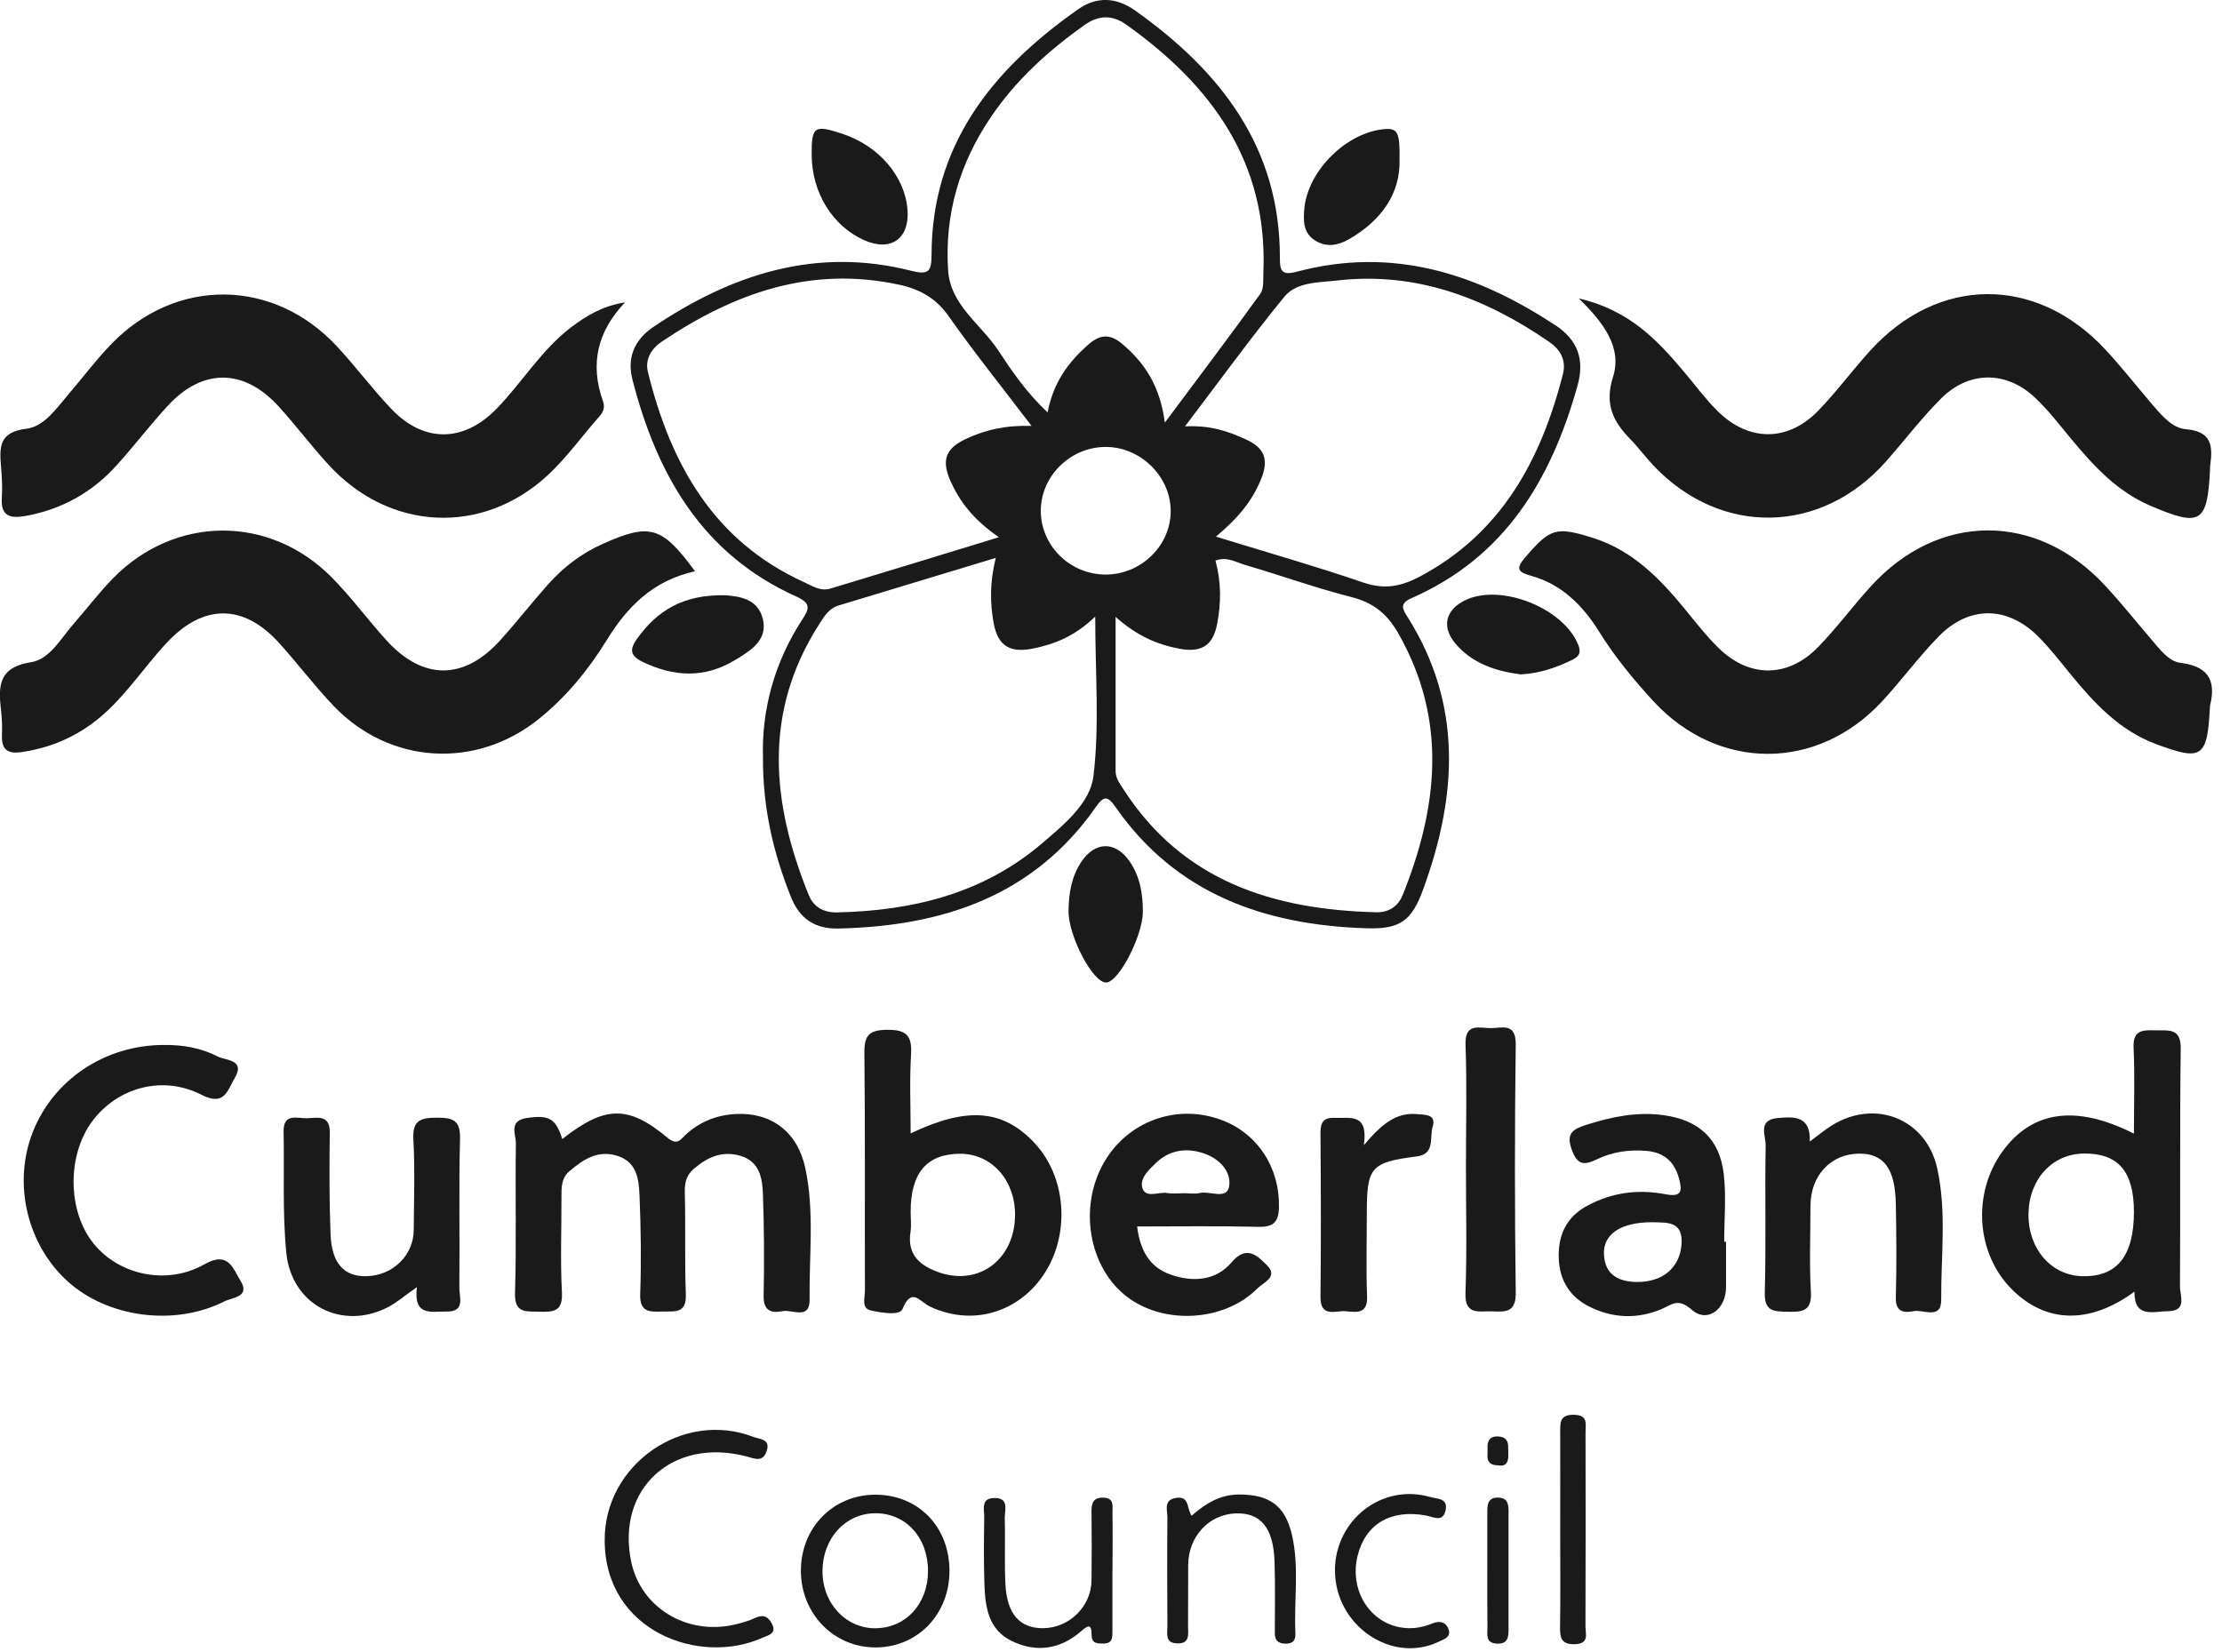 <?xml version="1.0" encoding="UTF-8"?>
<svg xmlns="http://www.w3.org/2000/svg" width="152" height="113" viewBox="0 0 152 113" fill="none">
  <g id="Layer_1" clip-path="url(#clip0_9624_16192)">
    <path id="Vector" d="M47.553 39.083C44.664 39.718 42.907 41.512 41.486 43.824C40.242 45.845 38.723 47.689 36.859 49.19C32.559 52.652 26.664 52.3 22.839 48.315C21.52 46.938 20.369 45.4 19.088 43.986C16.655 41.303 13.925 41.308 11.451 43.931C9.708 45.78 8.371 47.995 6.274 49.524C4.834 50.571 3.259 51.192 1.493 51.456C0.468 51.609 0.095 51.248 0.133 50.27C0.151 49.751 0.142 49.227 0.082 48.713C-0.105 47.063 -0.207 45.669 2.122 45.307C3.404 45.112 4.163 43.676 5.039 42.679C5.953 41.637 6.791 40.52 7.765 39.533C12.005 35.237 18.463 35.219 22.704 39.514C24.041 40.867 25.173 42.425 26.459 43.833C28.943 46.558 31.748 46.544 34.217 43.81C35.34 42.568 36.375 41.238 37.488 39.987C38.537 38.81 39.776 37.86 41.23 37.211C44.454 35.77 45.279 35.992 47.544 39.088L47.553 39.083Z" fill="#1A1A1A"></path>
    <path id="Vector_2" d="M151.18 48.282C151.003 51.859 150.653 52.087 147.49 50.91C144.997 49.983 143.273 48.12 141.646 46.136C140.915 45.242 140.207 44.32 139.387 43.509C137.29 41.442 134.671 41.433 132.612 43.551C131.242 44.955 130.072 46.553 128.74 47.995C124.29 52.786 117.515 52.763 113.102 47.971C111.728 46.484 110.455 44.927 109.379 43.198C108.293 41.456 106.863 40.001 104.794 39.412C103.89 39.153 103.606 38.977 104.356 38.11C106.043 36.154 106.43 36.006 108.96 36.799C111.634 37.642 113.489 39.519 115.194 41.595C115.963 42.531 116.709 43.5 117.575 44.348C119.672 46.391 122.3 46.387 124.355 44.287C125.646 42.967 126.745 41.465 127.994 40.098C132.616 35.033 139.331 35.019 144.009 40.07C145.109 41.257 146.12 42.526 147.173 43.755C147.741 44.417 148.356 45.261 149.172 45.353C151.366 45.613 151.52 46.901 151.18 48.287V48.282Z" fill="#1A1A1A"></path>
    <path id="Vector_3" d="M108.008 20.418C111.484 21.229 113.399 23.296 115.23 25.478C115.976 26.363 116.665 27.299 117.485 28.115C119.619 30.242 122.313 30.242 124.391 28.087C125.635 26.799 126.707 25.349 127.909 24.019C132.568 18.856 139.311 18.819 144.049 23.945C145.149 25.131 146.146 26.41 147.204 27.642C147.852 28.398 148.579 29.288 149.529 29.366C151.332 29.515 151.37 30.543 151.193 31.855C151.179 31.971 151.183 32.087 151.179 32.202C150.992 35.794 150.526 36.072 147.092 34.598C144.832 33.63 143.229 31.892 141.701 30.052C140.89 29.074 140.112 28.05 139.19 27.188C137.242 25.363 134.693 25.367 132.801 27.249C131.45 28.593 130.294 30.122 129.032 31.554C124.596 36.582 117.728 36.716 113.124 31.869C112.565 31.28 112.09 30.622 111.521 30.043C110.338 28.829 109.75 27.652 110.342 25.784C110.967 23.815 109.755 22.128 108.008 20.427V20.418Z" fill="#1A1A1A"></path>
    <path id="Vector_4" d="M42.765 20.682C40.873 22.66 40.342 24.894 41.241 27.429C41.4 27.874 41.279 28.184 40.98 28.518C39.792 29.857 38.744 31.345 37.43 32.55C32.961 36.651 26.652 36.322 22.515 31.84C21.298 30.524 20.227 29.079 19.015 27.758C16.657 25.204 13.857 25.195 11.499 27.739C10.283 29.051 9.197 30.487 7.995 31.817C6.318 33.68 4.235 34.857 1.738 35.302C0.675 35.492 0.037 35.302 0.125 34.046C0.172 33.361 0.13 32.661 0.074 31.97C-0.038 30.649 -0.103 29.565 1.784 29.338C3.042 29.185 3.858 27.939 4.687 26.97C5.666 25.83 6.57 24.616 7.613 23.541C12.04 18.967 18.694 19.027 23.032 23.68C24.332 25.075 25.473 26.618 26.787 27.994C28.991 30.307 31.712 30.274 33.949 27.985C35.724 26.168 37.034 23.93 39.098 22.368C40.165 21.562 41.297 20.909 42.774 20.686L42.765 20.682Z" fill="#1A1A1A"></path>
    <path id="Vector_5" d="M38.464 77.931C41.38 75.637 42.974 75.6 45.658 77.839C46.324 78.395 46.539 77.978 46.897 77.644C47.876 76.736 49.041 76.281 50.359 76.217C52.782 76.101 54.567 77.463 55.089 79.924C55.722 82.894 55.345 85.911 55.382 88.909C55.401 90.332 54.194 89.572 53.532 89.707C52.764 89.859 52.214 89.688 52.237 88.654C52.288 86.347 52.27 84.034 52.191 81.727C52.153 80.628 51.976 79.474 50.658 79.081C49.418 78.71 48.402 79.159 47.466 79.966C46.921 80.434 46.828 80.957 46.846 81.643C46.907 83.951 46.828 86.263 46.916 88.571C46.967 89.883 46.152 89.716 45.332 89.734C44.47 89.753 43.748 89.818 43.794 88.539C43.873 86.291 43.841 84.034 43.748 81.787C43.701 80.707 43.58 79.525 42.27 79.094C40.938 78.654 39.931 79.294 38.967 80.118C38.398 80.605 38.408 81.203 38.408 81.842C38.417 84.039 38.324 86.236 38.44 88.427C38.51 89.767 37.821 89.771 36.861 89.744C35.961 89.716 35.188 89.864 35.23 88.46C35.337 85.054 35.239 81.643 35.29 78.237C35.3 77.621 34.764 76.671 36.05 76.49C37.55 76.277 38.007 76.499 38.468 77.941L38.464 77.931Z" fill="#1A1A1A"></path>
    <path id="Vector_6" d="M11.186 71.495C12.481 71.477 13.748 71.69 14.89 72.283C15.449 72.575 16.828 72.477 16.036 73.798C15.552 74.605 15.365 75.712 13.79 74.906C11.116 73.534 8.036 74.41 6.321 76.699C4.565 79.049 4.611 82.9 6.428 85.115C8.166 87.237 11.419 87.965 14.005 86.491C15.65 85.555 15.957 86.848 16.451 87.626C17.155 88.743 15.855 88.78 15.337 89.044C11.917 90.773 7.328 90.138 4.602 87.645C1.843 85.119 0.874 80.976 2.23 77.487C3.633 73.877 7.174 71.504 11.186 71.495Z" fill="#1A1A1A"></path>
    <path id="Vector_7" d="M123.803 78.099C124.423 77.645 124.861 77.274 125.345 76.978C128.309 75.166 131.78 76.565 132.521 79.948C133.173 82.909 132.772 85.935 132.791 88.934C132.8 90.31 131.58 89.578 130.909 89.707C130.252 89.833 129.66 89.782 129.688 88.785C129.744 86.649 129.73 84.508 129.688 82.372C129.646 79.962 128.863 78.919 127.186 78.929C125.243 78.938 123.854 80.425 123.849 82.497C123.849 84.462 123.765 86.431 123.877 88.387C123.952 89.675 123.341 89.772 122.33 89.749C121.38 89.726 120.681 89.768 120.723 88.424C120.816 85.073 120.723 81.723 120.783 78.373C120.797 77.71 120.21 76.621 121.599 76.496C122.736 76.394 123.863 76.324 123.803 78.104V78.099Z" fill="#1A1A1A"></path>
    <path id="Vector_8" d="M28.524 88.061C27.653 88.668 27.131 89.132 26.525 89.442C23.385 91.05 19.946 89.294 19.587 85.725C19.312 82.978 19.457 80.192 19.401 77.421C19.373 76.124 20.347 76.531 21.009 76.508C21.717 76.481 22.579 76.244 22.56 77.5C22.527 79.808 22.523 82.12 22.611 84.428C22.686 86.444 23.539 87.357 25.086 87.315C26.866 87.269 28.287 85.892 28.301 84.173C28.319 82.092 28.389 80.012 28.277 77.94C28.203 76.582 28.855 76.471 29.941 76.471C31.003 76.471 31.497 76.666 31.469 77.898C31.381 81.305 31.46 84.711 31.423 88.117C31.418 88.756 31.851 89.762 30.533 89.734C29.531 89.716 28.263 90.1 28.52 88.07L28.524 88.061Z" fill="#1A1A1A"></path>
    <path id="Vector_9" d="M100.281 79.794C100.281 77.023 100.351 74.248 100.253 71.481C100.197 69.966 101.181 70.341 101.968 70.341C102.746 70.341 103.706 69.947 103.687 71.467C103.613 77.125 103.613 82.784 103.687 88.442C103.706 89.818 102.979 89.758 102.061 89.721C101.181 89.684 100.188 90.027 100.249 88.451C100.356 85.569 100.277 82.677 100.281 79.79V79.794Z" fill="#1A1A1A"></path>
    <path id="Vector_10" d="M93.298 78.348C94.538 76.888 95.507 76.101 96.933 76.226C97.478 76.277 98.275 76.212 98 77.111C97.776 77.829 98.2 78.96 96.909 79.122C93.774 79.525 93.499 79.84 93.499 83.01C93.499 84.91 93.443 86.81 93.517 88.705C93.564 89.966 92.734 89.762 92.026 89.711C91.337 89.665 90.316 90.165 90.33 88.729C90.372 84.989 90.358 81.245 90.33 77.505C90.33 76.777 90.554 76.444 91.318 76.481C92.334 76.532 93.615 76.11 93.298 78.344V78.348Z" fill="#1A1A1A"></path>
    <path id="Vector_11" d="M41.365 105.394C41.324 100.208 46.719 96.445 51.551 98.317C51.938 98.466 52.721 98.438 52.45 99.263C52.185 100.069 51.672 99.805 51.067 99.647C46.002 98.317 42.139 101.862 43.178 106.849C43.83 109.972 46.938 111.886 50.205 111.163C50.712 111.052 51.22 110.899 51.686 110.686C52.245 110.426 52.572 110.635 52.809 111.103C53.154 111.779 52.553 111.877 52.166 112.048C47.861 113.994 41.38 111.613 41.365 105.403V105.394Z" fill="#1A1A1A"></path>
    <path id="Vector_12" d="M55.524 10.598C55.514 8.643 55.696 8.518 57.63 9.157C60.123 9.982 61.903 12.063 62.08 14.352C62.233 16.335 60.938 17.244 59.116 16.433C56.945 15.464 55.538 13.18 55.524 10.598Z" fill="#1A1A1A"></path>
    <path id="Vector_13" d="M95.737 10.946C95.798 13.226 94.507 15.085 92.28 16.368C91.544 16.79 90.738 16.947 89.964 16.456C89.153 15.946 89.149 15.117 89.223 14.287C89.461 11.66 92.14 9.023 94.764 8.828C95.598 8.768 95.775 9.083 95.737 10.946Z" fill="#1A1A1A"></path>
    <path id="Vector_14" d="M49.668 40.729C50.427 40.808 51.872 40.882 52.198 42.411C52.501 43.829 51.322 44.534 50.26 45.173C48.181 46.424 46.103 46.309 43.969 45.289C43.089 44.867 43.061 44.418 43.583 43.695C44.952 41.795 46.714 40.65 49.668 40.729Z" fill="#1A1A1A"></path>
    <path id="Vector_15" d="M104.031 46.141C102.377 45.928 100.727 45.423 99.543 44.01C98.584 42.86 98.905 41.688 100.256 41.053C102.721 39.899 106.985 41.628 107.968 44.135C108.215 44.76 107.903 44.983 107.46 45.191C106.412 45.687 105.326 46.072 104.031 46.141Z" fill="#1A1A1A"></path>
    <path id="Vector_16" d="M78.178 62.393C78.168 64.033 76.542 67.18 75.68 67.222C74.772 67.263 73.066 64.033 73.094 62.295C73.113 61.132 73.294 60.002 73.942 59.005C74.893 57.546 76.305 57.522 77.283 58.95C77.991 59.983 78.182 61.169 78.178 62.393Z" fill="#1A1A1A"></path>
    <path id="Vector_17" d="M81.508 103.707C82.538 102.808 83.511 102.256 84.76 102.251C86.829 102.251 87.91 103.002 88.376 105.004C88.889 107.224 88.511 109.49 88.614 111.733C88.637 112.219 88.46 112.474 87.915 112.456C87.388 112.437 87.202 112.196 87.207 111.705C87.207 110.088 87.239 108.47 87.188 106.858C87.118 104.536 86.242 103.484 84.532 103.544C82.687 103.614 81.293 105.125 81.28 107.08C81.27 108.466 81.284 109.851 81.27 111.237C81.266 111.779 81.443 112.488 80.497 112.437C79.677 112.396 79.863 111.756 79.858 111.279C79.844 108.795 79.835 106.316 79.858 103.832C79.863 103.322 79.56 102.604 80.483 102.479C81.377 102.358 81.172 103.192 81.513 103.707H81.508Z" fill="#1A1A1A"></path>
    <path id="Vector_18" d="M76.097 107.451C76.097 108.832 76.097 110.217 76.097 111.598C76.097 112.006 76.116 112.437 75.52 112.446C75.11 112.446 74.676 112.484 74.676 111.876C74.676 111.01 74.378 111.242 73.917 111.64C72.505 112.854 70.883 113.077 69.229 112.284C67.58 111.497 67.384 109.888 67.338 108.294C67.291 106.798 67.305 105.301 67.328 103.799C67.338 103.276 67.077 102.516 67.995 102.492C69.071 102.46 68.717 103.331 68.731 103.883C68.777 105.379 68.703 106.881 68.777 108.373C68.875 110.426 69.765 111.413 71.359 111.399C73.148 111.381 74.648 109.912 74.667 108.128C74.686 106.57 74.686 105.018 74.667 103.461C74.658 102.859 74.765 102.437 75.501 102.469C76.233 102.502 76.097 103.049 76.102 103.475C76.121 104.8 76.107 106.126 76.102 107.451H76.097Z" fill="#1A1A1A"></path>
    <path id="Vector_19" d="M106.729 104.763C106.729 102.515 106.738 100.268 106.729 98.016C106.729 97.344 106.677 96.778 107.675 96.797C108.644 96.815 108.462 97.422 108.462 97.965C108.471 102.404 108.471 106.844 108.457 111.283C108.457 111.788 108.737 112.465 107.73 112.493C106.808 112.516 106.71 112.071 106.719 111.334C106.752 109.142 106.729 106.955 106.729 104.763Z" fill="#1A1A1A"></path>
    <path id="Vector_20" d="M91.318 107.422C91.342 103.956 94.571 101.468 97.846 102.427C98.261 102.547 99.044 102.487 98.899 103.279C98.732 104.202 98.07 103.785 97.539 103.687C95.135 103.252 93.424 104.257 92.875 106.421C92.329 108.567 93.452 110.689 95.433 111.259C96.309 111.51 97.152 111.412 97.981 111.074C98.503 110.861 98.937 110.981 99.1 111.505C99.263 112.029 98.76 112.158 98.406 112.33C95.167 113.864 91.295 111.181 91.323 107.418L91.318 107.422Z" fill="#1A1A1A"></path>
    <path id="Vector_21" d="M101.742 107.33C101.742 106.061 101.742 104.791 101.742 103.521C101.742 102.979 101.742 102.432 102.52 102.464C103.168 102.497 103.195 102.965 103.195 103.452C103.195 106.107 103.195 108.762 103.195 111.418C103.195 111.969 103.181 112.488 102.408 112.456C101.579 112.419 101.76 111.793 101.751 111.311C101.732 109.986 101.746 108.656 101.742 107.326V107.33Z" fill="#1A1A1A"></path>
    <path id="Vector_22" d="M102.523 100.259C101.536 100.249 101.792 99.601 101.759 99.137C101.722 98.609 101.899 98.224 102.528 98.285C103.306 98.354 103.148 98.957 103.176 99.452C103.213 100.013 103.027 100.356 102.519 100.259H102.523Z" fill="#1A1A1A"></path>
    <path id="Vector_23" d="M149.125 88.02C149.162 82.594 149.106 77.167 149.176 71.745C149.195 70.341 148.379 70.508 147.499 70.494C146.641 70.48 145.891 70.411 145.952 71.685C146.04 73.576 145.975 75.476 145.975 77.561C141.968 75.536 138.967 76.009 136.954 78.822C134.899 81.695 135.193 85.791 137.63 88.219C139.964 90.546 142.946 90.62 146.012 88.372C145.984 90.226 147.331 89.716 148.328 89.707C149.637 89.693 149.12 88.641 149.125 88.02ZM142.443 87.316C140.323 87.265 138.743 85.448 138.762 83.08C138.781 80.708 140.36 78.961 142.522 78.924C144.889 78.886 145.975 80.138 145.975 82.913C145.975 85.93 144.819 87.371 142.443 87.316Z" fill="#1A1A1A"></path>
    <path id="Vector_24" d="M70.802 78.238C68.64 75.911 66.198 75.684 62.294 77.543C62.294 75.694 62.214 73.914 62.322 72.144C62.401 70.856 62.005 70.443 60.681 70.457C59.451 70.471 59.12 70.837 59.13 72.033C59.19 77.464 59.148 82.895 59.167 88.331C59.167 88.803 58.897 89.517 59.591 89.665C60.309 89.814 61.543 90.036 61.739 89.559C62.345 88.071 62.89 89.007 63.547 89.355C63.952 89.573 64.404 89.716 64.852 89.832C67.461 90.49 70.103 89.346 71.557 86.954C73.211 84.23 72.885 80.485 70.802 78.242V78.238ZM64.274 87.066C62.955 86.616 62.042 85.87 62.284 84.29C62.354 83.84 62.294 83.372 62.294 82.909C62.294 80.249 63.393 78.956 65.658 78.938C67.792 78.924 69.413 80.689 69.437 83.048C69.469 86.093 67.028 88.002 64.274 87.066Z" fill="#1A1A1A"></path>
    <path id="Vector_25" d="M86.027 83.941C87.066 83.965 87.467 83.663 87.49 82.597C87.546 79.914 86.06 77.57 83.576 76.633C80.501 75.475 77.113 76.712 75.492 79.581C73.777 82.621 74.481 86.703 77.071 88.705C79.597 90.661 83.758 90.434 86.018 88.149C86.409 87.751 87.471 87.366 86.675 86.573C86.036 85.939 85.291 85.142 84.256 86.36C83.166 87.644 81.596 87.732 80.081 87.208C78.632 86.708 77.98 85.522 77.789 83.913C80.594 83.913 83.315 83.872 86.036 83.937L86.027 83.941ZM81.041 81.638C80.641 81.638 80.226 81.689 79.834 81.624C79.257 81.527 78.39 82.009 78.152 81.295C77.933 80.642 78.572 80.049 79.07 79.571C79.988 78.691 81.097 78.519 82.267 78.885C83.348 79.224 84.219 80.081 84.089 81.119C83.958 82.134 82.77 81.457 82.071 81.624C81.745 81.703 81.386 81.638 81.041 81.638Z" fill="#1A1A1A"></path>
    <path id="Vector_26" d="M117.947 84.957C117.947 83.405 118.096 81.834 117.914 80.305C117.63 77.914 116.213 76.639 113.823 76.301C112.001 76.046 110.263 76.403 108.53 76.954C107.635 77.242 107.113 77.506 107.509 78.632C107.882 79.689 108.325 79.763 109.252 79.313C110.301 78.803 111.461 78.641 112.64 78.743C113.818 78.845 114.536 79.466 114.848 80.606C115.081 81.454 115.081 81.931 113.935 81.709C112.066 81.347 110.249 81.584 108.558 82.506C107.132 83.28 106.573 84.531 106.629 86.097C106.685 87.617 107.402 88.748 108.754 89.415C110.338 90.194 111.987 90.259 113.632 89.578C114.336 89.286 114.764 88.762 115.72 89.605C116.791 90.551 118.068 89.587 118.073 88.067C118.077 87.029 118.073 85.991 118.073 84.957C118.031 84.957 117.984 84.957 117.942 84.957H117.947ZM115.021 85.194C114.895 86.695 113.777 87.733 111.964 87.71C110.72 87.692 109.793 87.224 109.723 85.838C109.648 84.429 110.888 83.618 113.026 83.623C114.079 83.655 115.16 83.53 115.025 85.194H115.021Z" fill="#1A1A1A"></path>
    <path id="Vector_27" d="M59.861 102.265C56.972 102.275 54.773 104.541 54.787 107.493C54.801 110.426 57.052 112.725 59.903 112.715C62.783 112.706 64.964 110.431 64.95 107.451C64.936 104.434 62.797 102.256 59.861 102.265ZM59.959 111.404C57.881 111.45 56.241 109.699 56.264 107.456C56.288 105.254 57.807 103.577 59.819 103.535C61.93 103.493 63.482 105.166 63.482 107.483C63.482 109.703 61.995 111.358 59.959 111.399V111.404Z" fill="#1A1A1A"></path>
    <path id="Vector_28" d="M106.382 22.248C100.982 18.675 95.209 16.863 88.722 18.587C87.683 18.865 87.548 18.545 87.553 17.646C87.572 10.088 83.504 4.879 77.647 0.718C76.375 -0.186 75.033 -0.265 73.751 0.634C67.88 4.759 63.719 9.921 63.724 17.488C63.724 18.638 63.449 18.809 62.331 18.526C55.831 16.877 50.067 18.754 44.704 22.363C43.394 23.244 42.877 24.477 43.264 25.969C44.923 32.443 48.012 37.897 54.438 40.798C55.495 41.275 55.379 41.627 54.866 42.411C52.946 45.358 52.103 48.616 52.192 51.79C52.173 55.34 52.923 58.407 54.111 61.383C54.689 62.828 55.724 63.561 57.326 63.528C64.469 63.375 70.704 61.322 74.981 55.191C75.513 54.431 75.774 54.45 76.305 55.21C80.447 61.16 86.495 63.283 93.443 63.51C95.758 63.584 96.555 63.037 97.347 60.868C99.672 54.51 100.087 48.245 96.294 42.225C95.954 41.683 95.698 41.298 96.564 40.919C102.962 38.12 106.112 32.795 107.906 26.414C108.414 24.611 107.948 23.272 106.377 22.234L106.382 22.248ZM67.773 8.021C69.483 5.495 71.692 3.489 74.161 1.728C75.13 1.037 76.067 0.991 77.046 1.686C82.879 5.843 86.728 11.089 86.425 18.605C86.407 19.115 86.472 19.745 86.206 20.111C84.165 22.947 82.055 25.733 79.683 28.916C79.357 26.418 78.313 24.838 76.775 23.536C75.979 22.859 75.289 22.841 74.483 23.545C73.094 24.759 72.051 26.159 71.664 28.216C70.233 26.882 69.232 25.408 68.272 23.953C67.084 22.164 65.01 20.867 64.856 18.489C64.609 14.68 65.63 11.191 67.778 8.016L67.773 8.021ZM54.978 39.82C48.785 36.989 45.873 31.72 44.326 25.473C44.107 24.597 44.536 23.874 45.258 23.383C50.183 20.065 55.453 18.165 61.515 19.481C62.941 19.792 64.031 20.403 64.903 21.645C66.65 24.129 68.561 26.502 70.564 29.139C68.766 29.088 67.391 29.412 66.058 30.038C64.758 30.649 64.39 31.419 64.968 32.786C65.62 34.319 66.599 35.552 68.328 36.757C64.204 38.017 60.5 39.157 56.791 40.274C56.124 40.474 55.532 40.075 54.973 39.816L54.978 39.82ZM74.8 53.097C74.576 54.95 72.791 56.415 71.286 57.699C67.261 61.137 62.438 62.309 57.266 62.425C56.371 62.444 55.663 62.078 55.323 61.239C52.779 54.96 52.168 48.745 56.036 42.712C56.376 42.179 56.693 41.627 57.373 41.424C60.854 40.376 64.33 39.315 68.118 38.17C67.703 39.88 67.722 41.224 67.969 42.61C68.262 44.264 69.157 44.677 70.676 44.371C72.172 44.065 73.542 43.518 74.921 42.184C74.921 46.062 75.219 49.621 74.8 53.102V53.097ZM75.624 39.31C73.174 39.306 71.17 37.304 71.198 34.899C71.226 32.572 73.192 30.626 75.555 30.58C77.959 30.533 80.051 32.535 80.084 34.922C80.116 37.299 78.066 39.32 75.624 39.31ZM95.94 61.262C95.637 62.017 94.976 62.439 94.151 62.416C87.092 62.24 80.894 60.289 76.845 53.991C76.598 53.607 76.309 53.24 76.314 52.74C76.319 49.352 76.314 45.97 76.314 42.207C77.787 43.514 79.142 44.088 80.652 44.38C82.101 44.658 82.963 44.246 83.257 42.703C83.532 41.261 83.555 39.857 83.145 38.356C83.918 38.055 84.543 38.467 85.158 38.648C87.604 39.361 90.008 40.233 92.478 40.858C93.955 41.234 94.896 42.017 95.628 43.291C99.039 49.232 98.372 55.233 95.945 61.258L95.94 61.262ZM106.913 25.617C105.404 31.465 102.724 36.484 97.105 39.459C95.879 40.108 94.719 40.353 93.307 39.871C90.078 38.764 86.789 37.828 83.178 36.715C84.664 35.473 85.68 34.269 86.29 32.721C86.793 31.437 86.504 30.654 85.26 30.079C84.04 29.514 82.805 29.083 81.062 29.171C83.443 26.038 85.568 23.105 87.856 20.306C88.695 19.282 90.195 19.337 91.434 19.194C96.853 18.564 101.601 20.38 105.972 23.388C106.741 23.916 107.165 24.643 106.909 25.626L106.913 25.617Z" fill="#1A1A1A"></path>
  </g>
  <defs>
    <clipPath id="clip0_9624_16192">
      <rect width="151.319" height="112.775" fill="white"></rect>
    </clipPath>
  </defs>
</svg>
